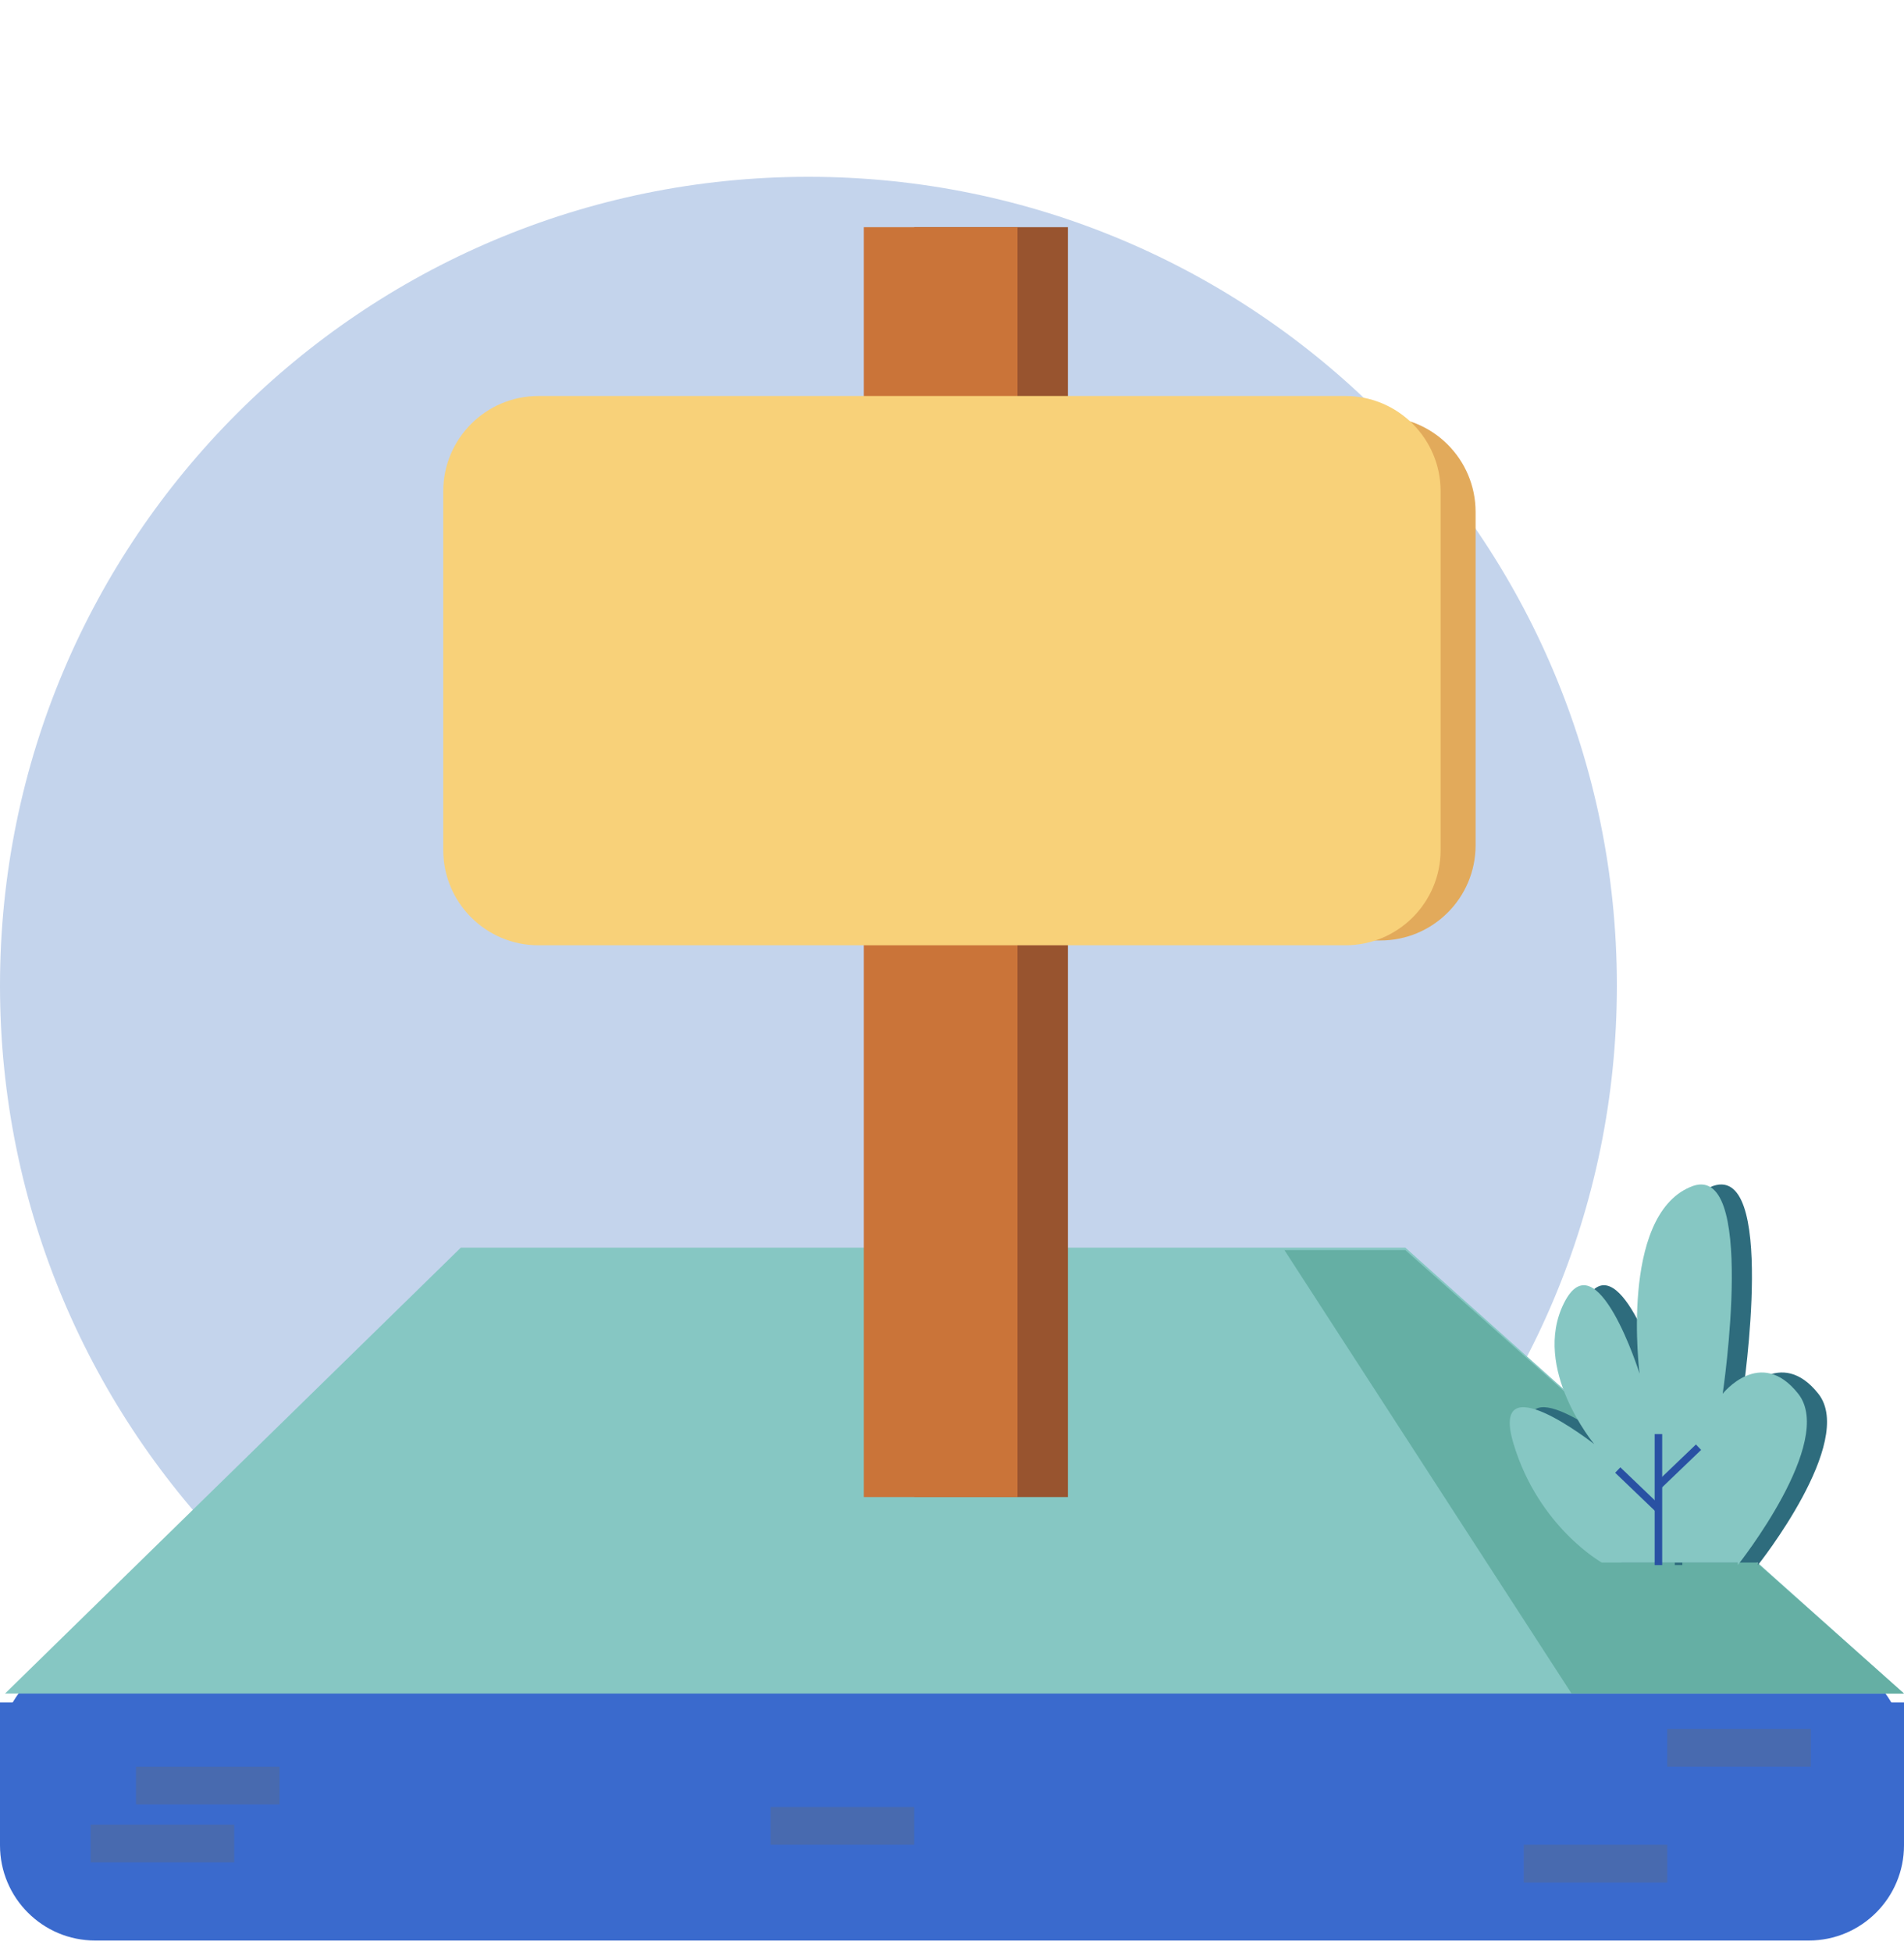 <svg width="40" height="41" viewBox="0 0 40 41" fill="none" xmlns="http://www.w3.org/2000/svg">
<path d="M16.984 37.682C26.364 37.682 33.968 30.078 33.968 20.698C33.968 11.317 26.364 3.713 16.984 3.713C7.604 3.713 0 11.317 0 20.698C0 30.078 7.604 37.682 16.984 37.682Z" fill="#C4D4EC"/>
<path d="M38 34.751H2C0.895 34.751 0 35.646 0 36.751V38.751C0 39.855 0.895 40.751 2 40.751H38C39.105 40.751 40 39.855 40 38.751V36.751C40 35.646 39.105 34.751 38 34.751Z" fill="#3A6ACD"/>
<path d="M40 35.751H0V37.751H40V35.751Z" fill="#3A6ACD"/>
<path d="M40 35.565H0.105L9.682 26.2H29.523L40 35.565Z" fill="#86C7C3"/>
<path d="M5.873 37.1H2.857V37.893H5.873V37.1Z" fill="#486AAF"/>
<path d="M19.206 37.946H16.19V38.74H19.206V37.946Z" fill="#486AAF"/>
<path d="M35.027 38.74H32.011V39.533H35.027V38.74Z" fill="#486AAF"/>
<path d="M38.042 36.306H35.026V37.1H38.042V36.306Z" fill="#486AAF"/>
<path d="M4.92 38.316H1.904V39.11H4.92V38.316Z" fill="#486AAF"/>
<path d="M40 35.565H33.016L26.984 26.253H29.524L40 35.565Z" fill="#65AFA4"/>
<path d="M22.435 4.771H19.207V31.438H22.435V4.771Z" fill="#98542F"/>
<path d="M21.376 4.771H18.148V31.438H21.376V4.771Z" fill="#CA7439"/>
<path d="M29 8.75H19C17.895 8.75 17 9.646 17 10.751V17.75C17 18.855 17.895 19.75 19 19.75H29C30.105 19.75 31 18.855 31 17.75V10.751C31 9.646 30.105 8.75 29 8.75Z" fill="#E2AA5B"/>
<path d="M28.265 8.316H11.312C10.208 8.316 9.312 9.212 9.312 10.316V17.851C9.312 18.955 10.208 19.851 11.312 19.851H28.265C29.369 19.851 30.265 18.955 30.265 17.851V10.316C30.265 9.212 29.369 8.316 28.265 8.316Z" fill="#F8D179"/>
<path d="M36.931 32.867C36.931 32.867 38.995 30.274 38.201 29.269C37.407 28.264 36.614 29.269 36.614 29.269C36.614 29.269 37.354 24.296 35.926 24.93C34.444 25.565 34.868 28.846 34.868 28.846C34.868 28.846 33.968 25.989 33.28 27.364C32.592 28.74 33.915 30.327 33.915 30.327C33.915 30.327 31.693 28.581 32.222 30.327C32.751 32.073 34.074 32.814 34.074 32.814H36.931V32.867Z" fill="#2E6C7D"/>
<path d="M35.343 30.116H35.185V32.867H35.343V30.116Z" fill="#2E6C7D"/>
<path d="M36.052 30.336L35.212 31.141L35.322 31.256L36.162 30.451L36.052 30.336Z" fill="#2E6C7D"/>
<path d="M34.464 30.816L34.355 30.93L35.195 31.735L35.305 31.621L34.464 30.816Z" fill="#2E6C7D"/>
<path d="M36.508 32.867C36.508 32.867 38.572 30.274 37.778 29.269C36.984 28.264 36.191 29.269 36.191 29.269C36.191 29.269 36.931 24.296 35.503 24.93C34.021 25.565 34.445 28.846 34.445 28.846C34.445 28.846 33.545 25.989 32.857 27.364C32.17 28.74 33.492 30.327 33.492 30.327C33.492 30.327 31.27 28.581 31.799 30.327C32.328 32.073 33.651 32.814 33.651 32.814H36.508V32.867Z" fill="#86C7C3"/>
<path d="M34.92 30.116H34.762V32.867H34.92V30.116Z" fill="#2951A3"/>
<path d="M35.629 30.334L34.788 31.139L34.898 31.254L35.738 30.448L35.629 30.334Z" fill="#2951A3"/>
<path d="M34.041 30.814L33.932 30.928L34.772 31.733L34.882 31.619L34.041 30.814Z" fill="#2951A3"/>
</svg>
